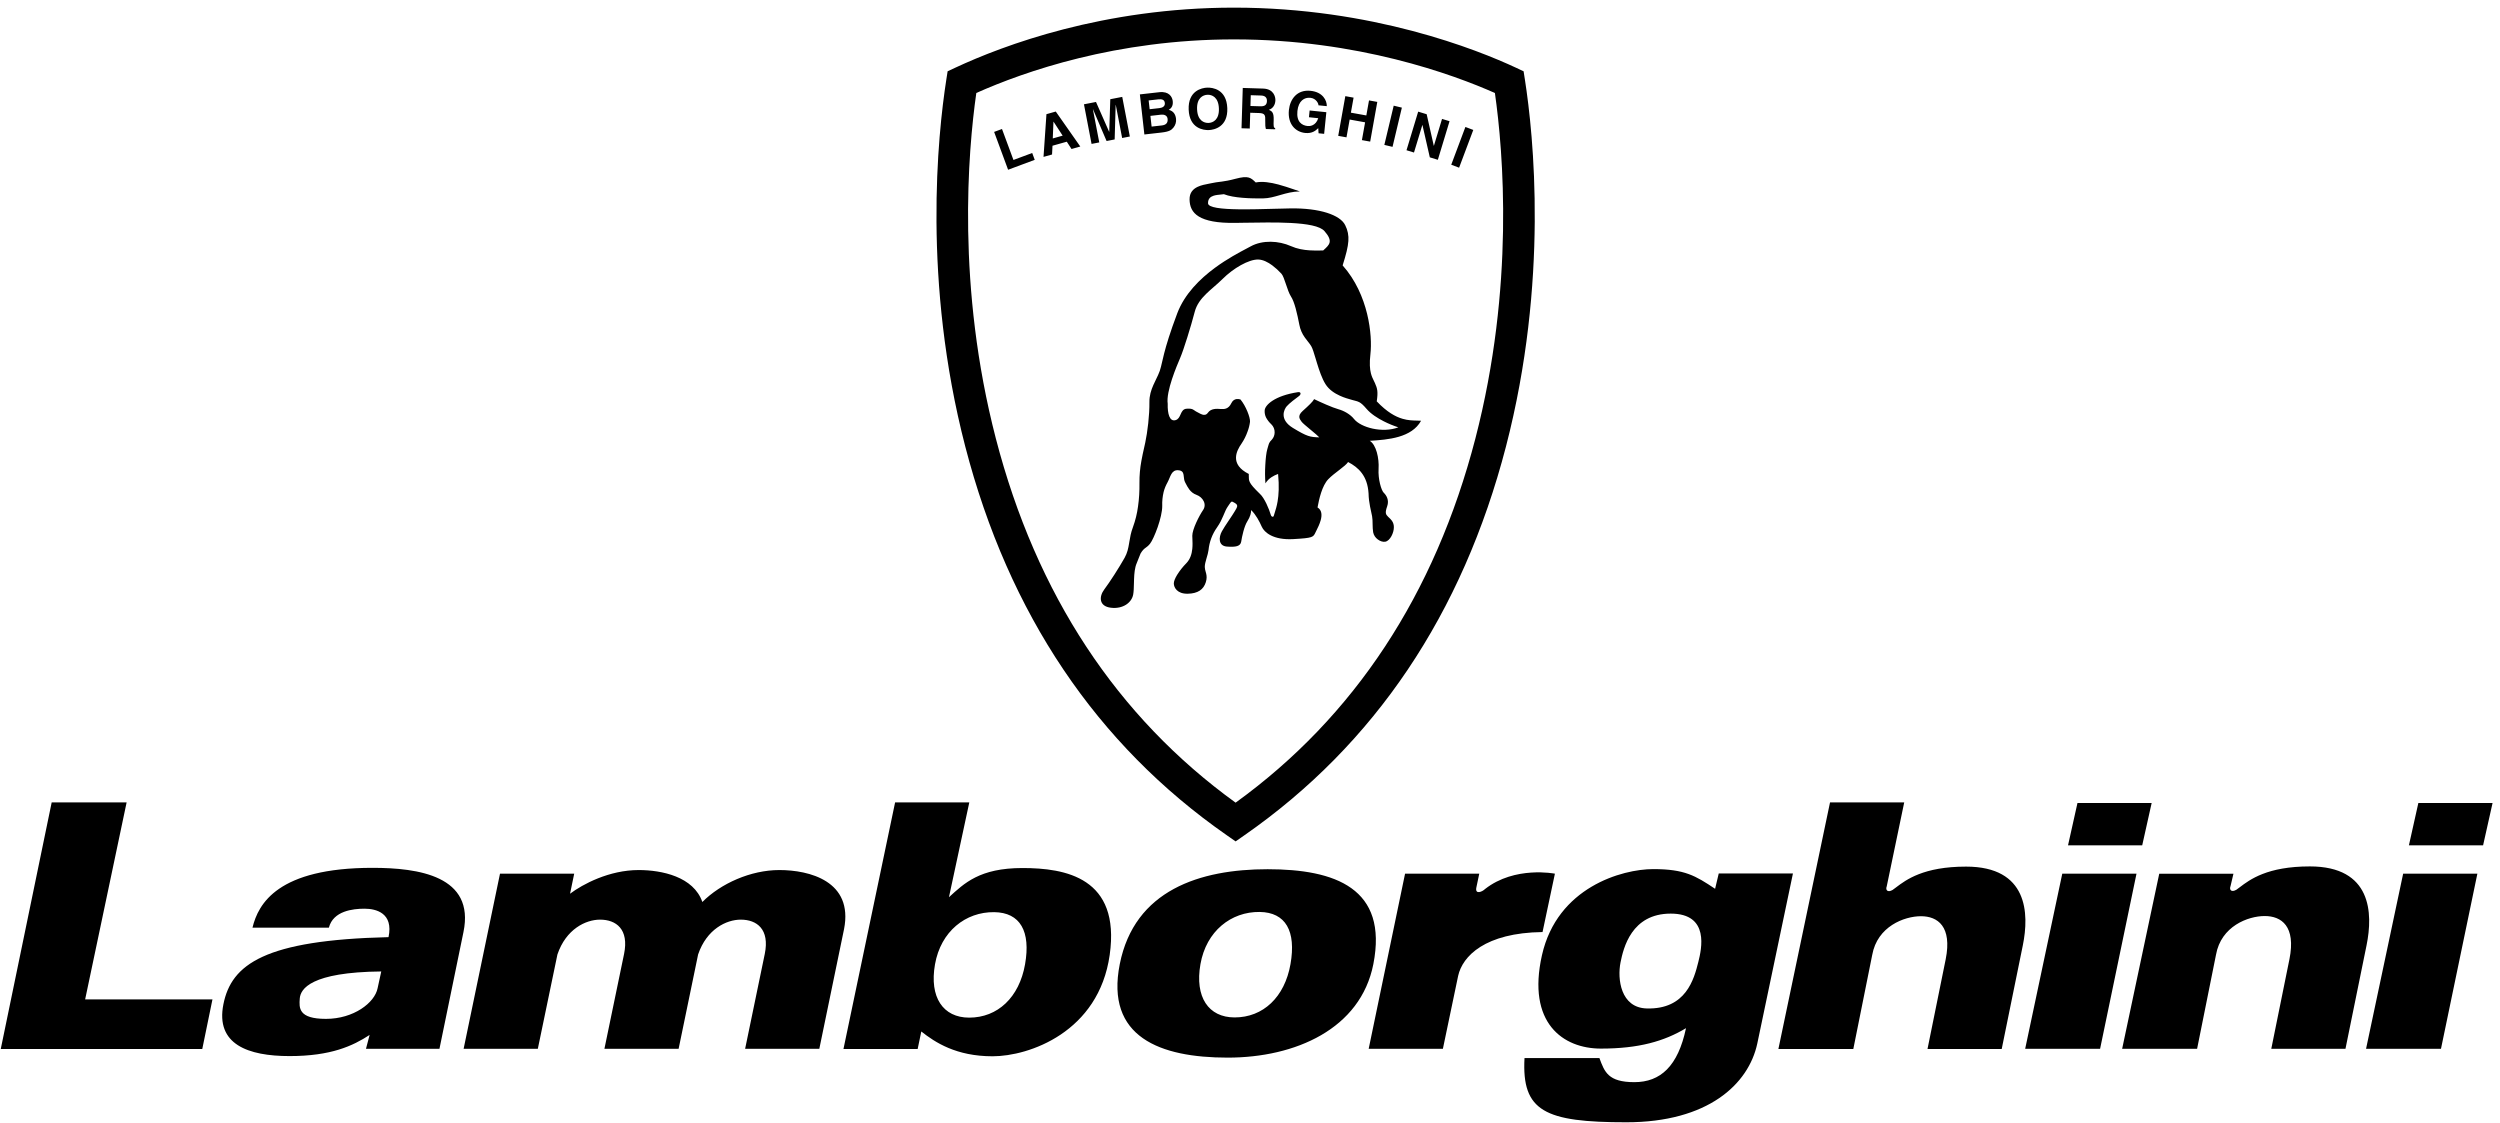 <?xml version="1.0" encoding="UTF-8"?>
<svg xmlns="http://www.w3.org/2000/svg" width="314" height="141" viewBox="0 0 314 141" fill="none">
  <path fill-rule="evenodd" clip-rule="evenodd" d="M191.364 8.954L191.528 10.004C192.609 16.941 194.536 35.319 189.152 56.075C183.699 77.092 172.655 93.516 156.326 104.89L155.193 105.68L154.061 104.89C137.731 93.516 126.686 77.091 121.235 56.075C115.851 35.319 117.778 16.941 118.857 10.004L119.021 8.954L119.983 8.504C126.024 5.686 138.604 0.959 154.993 0.959C172.359 0.959 185.542 6.237 190.404 8.504L191.364 8.954ZM155.192 100.814C170.099 90.032 180.228 74.653 185.309 55.074C190.252 36.014 188.808 19.046 187.76 11.681C182.509 9.35 170.518 4.947 154.992 4.947C140.194 4.947 128.681 8.977 122.625 11.679C121.576 19.044 120.133 36.012 125.078 55.074C130.157 74.652 140.286 90.032 155.192 100.814Z" fill="black"></path>
  <path fill-rule="evenodd" clip-rule="evenodd" d="M171.906 131.729L176.476 109.736L185.795 109.734L185.429 111.476C185.245 112.391 186.16 112.024 186.526 111.658C190.27 108.726 195.296 109.734 195.296 109.734L193.743 117.065C186.525 117.157 183.693 120.089 183.144 122.563L181.227 131.729H171.906ZM259.744 106.173L260.93 100.857H270.248L269.062 106.173H259.744ZM268.344 109.734H259.021L254.362 131.729H263.772L268.344 109.734ZM302.559 106.173L303.745 100.857H313.066L311.877 106.173H302.559ZM311.158 109.734H301.836L297.177 131.729H306.587L311.158 109.734ZM266.542 131.731L271.201 109.738H280.521L280.154 111.297C279.972 111.753 280.246 112.12 280.887 111.753C281.021 111.66 281.166 111.55 281.326 111.429C282.58 110.479 284.766 108.821 290.115 108.821C297.885 108.821 298.064 114.686 297.241 118.719L294.591 131.731H285.273L287.557 120.461C288.382 116.337 286.551 115.054 284.45 115.054C282.349 115.054 278.968 116.335 278.331 119.91L275.956 131.731H266.542ZM223.366 131.756L229.852 100.78L239.17 100.781L236.975 111.32C236.792 111.779 237.067 112.145 237.707 111.779C237.843 111.685 237.989 111.574 238.15 111.452C239.407 110.501 241.594 108.846 246.938 108.846C254.705 108.846 254.888 114.711 254.065 118.743L251.415 131.756H242.094L244.38 120.484C245.202 116.362 243.375 115.077 241.274 115.077C239.173 115.077 235.792 116.361 235.151 119.935L232.776 131.756H223.366ZM10.694 125.524L15.904 100.78H6.492L0.095 131.756H25.405L26.685 125.524H10.694ZM88.215 113.289C90.531 110.967 94.29 109.278 97.885 109.278C101.631 109.278 107.205 110.651 106.012 116.698L102.907 131.727H93.588L96.055 119.815C96.694 116.698 95.05 115.507 93.039 115.507C91.231 115.507 88.763 116.702 87.684 119.875L85.235 131.727H75.916L78.383 119.815C79.022 116.698 77.378 115.507 75.367 115.507C73.56 115.507 71.091 116.702 70.014 119.874L67.551 131.727H58.232L62.8 109.733H72.12L71.598 112.252C73.179 111.059 76.516 109.278 80.212 109.278C83.116 109.278 87.112 110.104 88.215 113.289ZM129.644 19.216L127.289 20.091L125.85 16.202L124.862 16.568L126.617 21.321L129.962 20.076L129.644 19.216ZM131.066 19.706L132.137 19.405L132.194 18.303L133.989 17.798L134.583 18.714L135.685 18.403L132.604 14.009L131.433 14.34L131.066 19.706ZM140.941 17.333L141.908 17.145L140.953 12.17L139.452 12.461L139.322 16.553L139.308 16.555L137.657 12.807L136.145 13.1L137.1 18.075L138.067 17.888L137.268 13.731L137.283 13.728L138.986 17.711L140.001 17.515L140.127 13.177L140.142 13.175L140.941 17.333ZM145.607 11.58L143.168 11.856L143.733 16.891L145.858 16.65C146.885 16.535 147.137 16.327 147.393 16.014C147.515 15.863 147.606 15.689 147.66 15.503C147.714 15.317 147.731 15.122 147.71 14.929C147.654 14.43 147.437 13.958 146.796 13.796C146.994 13.667 147.377 13.416 147.296 12.695C147.238 12.175 146.836 11.441 145.607 11.58ZM154.148 13.575C154.055 11.198 152.285 10.979 151.617 11.006C150.95 11.033 149.203 11.392 149.297 13.768C149.391 16.145 151.161 16.364 151.828 16.337C152.497 16.311 154.242 15.953 154.148 13.575ZM158.643 11.125L156.091 11.046L155.935 16.111L156.969 16.143L157.029 14.161L158.12 14.196C158.901 14.219 158.934 14.487 158.914 15.18C158.898 15.702 158.931 15.963 158.996 16.205L160.162 16.24L160.166 16.106C159.944 16.015 159.95 15.832 159.973 15.099L159.973 15.091C160.003 14.146 159.781 13.983 159.373 13.788C159.875 13.634 160.172 13.162 160.189 12.605C160.202 12.167 159.987 11.165 158.643 11.125ZM166.589 14.092L164.488 13.877L164.403 14.726L165.572 14.847C165.253 15.842 164.472 15.854 164.242 15.83C163.526 15.758 162.814 15.322 162.954 13.947C163.088 12.655 163.834 12.207 164.582 12.284C165.323 12.359 165.617 13.028 165.597 13.226L166.646 13.333C166.663 12.632 166.156 11.566 164.614 11.407C162.921 11.227 162.026 12.446 161.885 13.823C161.706 15.591 162.715 16.575 163.925 16.7C164.833 16.793 165.265 16.385 165.562 16.104L165.571 16.096L165.612 16.739L166.312 16.811L166.589 14.092ZM169.119 17.251L169.517 15.014L171.457 15.364L171.056 17.599L172.095 17.786L172.988 12.799L171.948 12.612L171.611 14.5L169.671 14.152L170.01 12.264L168.972 12.076L168.08 17.063L169.119 17.251ZM173.873 18.199L174.902 18.445L176.074 13.518L175.049 13.273L173.873 18.199ZM182.063 15.223L181.12 14.935L180.098 18.311L180.084 18.306L179.189 14.347L178.124 14.022L176.657 18.87L177.597 19.158L178.646 15.7L178.659 15.705L179.584 19.762L180.593 20.071L182.063 15.223ZM182.276 20.69L183.263 21.063L185.044 16.32L184.054 15.947L182.276 20.69ZM159.609 30.364C160.486 30.376 161.353 30.564 162.156 30.918C162.914 31.259 163.747 31.398 164.487 31.443C165.068 31.485 165.585 31.471 165.949 31.461C166.041 31.458 166.123 31.456 166.195 31.455L166.241 31.413C166.616 31.073 166.917 30.8 166.996 30.459C167.078 30.107 166.921 29.68 166.359 29.032C165.796 28.385 164.155 28.109 162.084 28.002C160.295 27.91 158.188 27.945 156.162 27.979C155.833 27.985 155.507 27.991 155.184 27.995C152.874 28.032 151.437 27.726 150.573 27.197C149.71 26.671 149.423 25.918 149.409 25.061C149.397 24.205 149.842 23.745 150.416 23.47C150.862 23.258 151.386 23.159 151.832 23.074C151.96 23.049 152.081 23.026 152.193 23.002C152.587 22.916 152.889 22.878 153.208 22.838C153.294 22.828 153.381 22.817 153.471 22.805C153.897 22.748 154.399 22.664 155.201 22.45C156 22.236 156.479 22.204 156.832 22.299C157.183 22.394 157.411 22.617 157.715 22.912L157.72 22.917C158.573 22.751 159.578 22.912 160.565 23.174C161.226 23.351 161.875 23.572 162.46 23.771C162.747 23.869 163.018 23.962 163.267 24.041C162.362 24.054 161.586 24.267 160.846 24.481L160.749 24.509C160.045 24.713 159.375 24.908 158.657 24.919C157.901 24.931 156.97 24.919 156.077 24.845C155.184 24.772 154.327 24.633 153.72 24.39C153.597 24.408 153.464 24.421 153.328 24.434C153.02 24.463 152.694 24.495 152.417 24.586C152.017 24.718 151.721 24.974 151.728 25.53C151.738 26.083 153.424 26.259 155.56 26.289C156.993 26.309 158.628 26.264 160.095 26.223C160.816 26.203 161.496 26.185 162.091 26.175C163.901 26.148 165.464 26.351 166.65 26.722C167.836 27.097 168.649 27.637 168.96 28.288C169.274 28.9 169.411 29.588 169.355 30.274C169.304 31.032 169.067 31.968 168.635 33.335C170.273 35.175 171.21 37.38 171.707 39.413C172.203 41.447 172.259 43.31 172.125 44.473C171.991 45.636 172.053 46.365 172.187 46.892C172.285 47.28 172.423 47.558 172.551 47.818C172.597 47.911 172.642 48.002 172.684 48.095C172.841 48.444 172.946 48.72 172.988 49.06C173.03 49.4 173.011 49.804 172.919 50.41C174.196 51.752 175.261 52.34 176.17 52.603C176.856 52.803 177.455 52.816 177.989 52.828C178.161 52.832 178.327 52.836 178.487 52.846C177.898 53.913 176.866 54.508 175.69 54.855C174.514 55.201 173.196 55.296 172.04 55.365C172.448 55.611 172.745 56.161 172.931 56.814C173.117 57.466 173.19 58.221 173.15 58.876C173.11 59.532 173.195 60.211 173.329 60.763C173.463 61.317 173.645 61.742 173.799 61.891C173.953 62.04 174.134 62.264 174.238 62.553C174.341 62.841 174.372 63.194 174.228 63.599C174.084 64.004 174.037 64.256 174.064 64.445C174.094 64.634 174.194 64.758 174.348 64.907C174.379 64.937 174.412 64.968 174.444 64.998C174.572 65.118 174.707 65.245 174.822 65.404C174.987 65.638 175.073 65.92 175.069 66.207C175.076 66.56 174.957 66.99 174.761 67.346C174.566 67.702 174.293 67.983 173.993 68.038C173.694 68.094 173.338 67.973 173.047 67.751C172.747 67.535 172.54 67.214 172.468 66.852C172.413 66.521 172.407 66.19 172.4 65.87L172.399 65.807C172.396 65.466 172.389 65.138 172.334 64.837C172.307 64.69 172.269 64.516 172.225 64.319C172.18 64.112 172.129 63.881 172.08 63.63C171.983 63.139 171.901 62.573 171.891 61.969C171.822 60.862 171.508 60.047 171.044 59.425C170.584 58.803 169.977 58.371 169.316 58.028C169.169 58.282 168.747 58.617 168.264 58.99L168.221 59.023C167.744 59.387 167.219 59.788 166.835 60.184C166.441 60.594 166.146 61.228 165.93 61.887C165.714 62.547 165.574 63.229 165.482 63.734C166.041 64.077 166.051 64.71 165.883 65.328C165.75 65.823 165.504 66.312 165.337 66.644C165.295 66.728 165.258 66.801 165.229 66.862L165.215 66.893C165.077 67.179 164.995 67.348 164.657 67.463C164.308 67.582 163.68 67.642 162.426 67.712C161.171 67.782 160.263 67.57 159.629 67.252C158.995 66.934 158.638 66.511 158.481 66.162C158.324 65.81 158.145 65.436 157.922 65.074C157.703 64.713 157.449 64.363 157.143 64.065C157.142 64.267 157.111 64.467 157.051 64.659C156.979 64.9 156.857 65.178 156.661 65.484C156.465 65.79 156.296 66.272 156.166 66.752C156.035 67.234 155.942 67.714 155.897 68.017C155.851 68.32 155.677 68.499 155.378 68.592C155.077 68.684 154.65 68.691 154.097 68.649C153.543 68.607 153.287 68.309 153.218 67.931C153.15 67.555 153.268 67.1 153.464 66.744C153.658 66.387 153.978 65.904 154.286 65.445C154.321 65.393 154.356 65.34 154.391 65.288C154.659 64.889 154.905 64.525 155.035 64.3C155.076 64.228 155.117 64.161 155.156 64.097C155.255 63.933 155.341 63.791 155.376 63.664C155.425 63.487 155.371 63.336 155.119 63.189C155.091 63.173 155.066 63.158 155.042 63.144C154.844 63.027 154.753 62.974 154.664 63.02C154.59 63.059 154.516 63.169 154.379 63.373C154.334 63.44 154.282 63.518 154.22 63.607C154.007 63.917 153.87 64.244 153.718 64.608C153.695 64.663 153.672 64.718 153.648 64.775C153.466 65.206 153.247 65.688 152.854 66.249C152.259 67.086 151.893 68.065 151.791 69.087C151.752 69.399 151.654 69.73 151.558 70.054C151.545 70.099 151.532 70.144 151.519 70.188C151.412 70.554 151.318 70.909 151.321 71.212C151.324 71.428 151.377 71.617 151.432 71.812C151.455 71.891 151.477 71.97 151.497 72.053C151.564 72.343 151.594 72.669 151.45 73.126C151.306 73.582 151.062 73.939 150.687 74.183C150.313 74.427 149.814 74.564 149.16 74.573C148.506 74.581 148.076 74.387 147.808 74.126C147.541 73.867 147.435 73.539 147.432 73.288C147.427 73.035 147.572 72.656 147.842 72.209C148.173 71.679 148.562 71.187 149.001 70.742C149.496 70.232 149.687 69.573 149.752 68.942C149.801 68.473 149.781 68.019 149.765 67.651C149.759 67.524 149.754 67.407 149.752 67.304C149.747 66.899 149.963 66.267 150.242 65.645C150.522 65.022 150.865 64.412 151.11 64.055C151.222 63.894 151.288 63.706 151.3 63.51C151.312 63.314 151.271 63.119 151.181 62.945C151.012 62.593 150.681 62.296 150.276 62.152C149.871 62.008 149.592 61.759 149.372 61.472C149.184 61.222 149.04 60.943 148.902 60.676C148.883 60.638 148.863 60.6 148.844 60.562C148.736 60.354 148.711 60.12 148.689 59.899C148.679 59.803 148.669 59.709 148.653 59.621C148.6 59.331 148.471 59.105 148.017 59.064C147.564 59.018 147.316 59.224 147.132 59.53C147.036 59.69 146.957 59.877 146.876 60.071C146.803 60.246 146.727 60.426 146.634 60.596C146.438 60.952 146.268 61.332 146.15 61.8C146.016 62.367 145.957 62.948 145.976 63.53C145.988 64.236 145.727 65.273 145.403 66.212C145.076 67.148 144.687 67.987 144.441 68.293C144.23 68.555 144.072 68.669 143.922 68.777C143.897 68.795 143.872 68.813 143.847 68.831C143.673 68.96 143.499 69.114 143.255 69.521L143.012 70.129L142.77 70.737C142.527 71.296 142.463 72.027 142.437 72.746C142.43 72.931 142.425 73.115 142.421 73.295C142.409 73.814 142.398 74.3 142.328 74.676C142.234 75.181 141.915 75.64 141.43 75.951C140.945 76.26 140.294 76.423 139.539 76.332C138.783 76.246 138.4 75.899 138.293 75.459C138.186 75.019 138.355 74.487 138.7 74.029C139.044 73.571 139.511 72.883 139.978 72.157C140.444 71.431 140.909 70.666 141.252 70.058C141.594 69.447 141.711 68.867 141.814 68.246C141.824 68.186 141.834 68.126 141.844 68.065C141.938 67.499 142.036 66.897 142.298 66.21C142.604 65.371 142.818 64.502 142.935 63.617C143.071 62.67 143.131 61.662 143.116 60.653C143.107 59.718 143.19 58.784 143.362 57.864C143.466 57.28 143.588 56.738 143.7 56.242C143.75 56.019 143.798 55.805 143.842 55.601C143.982 54.942 144.12 54.07 144.218 53.162C144.317 52.252 144.377 51.307 144.366 50.5C144.354 49.692 144.581 48.996 144.861 48.362C144.969 48.114 145.086 47.874 145.2 47.642C145.376 47.281 145.545 46.936 145.662 46.597C145.777 46.265 145.856 45.919 145.959 45.469C146.029 45.165 146.109 44.813 146.219 44.384C146.492 43.322 146.945 41.79 147.862 39.356C148.78 36.922 150.711 35.026 152.599 33.636C154.139 32.503 155.65 31.705 156.561 31.224C156.767 31.116 156.943 31.023 157.081 30.946C157.829 30.531 158.717 30.354 159.609 30.364ZM160.105 64.4C160.067 64.518 160.033 64.626 160.003 64.728C159.98 64.868 159.908 64.92 159.814 64.9C159.736 64.885 159.654 64.805 159.615 64.679C159.508 64.303 159.304 63.764 159.06 63.258C158.812 62.752 158.525 62.277 158.244 62.03C157.479 61.285 157.133 60.887 156.977 60.562C156.848 60.295 156.849 60.077 156.849 59.757C156.849 59.687 156.85 59.612 156.848 59.53C155.632 58.92 155.244 58.194 155.241 57.508C155.237 56.82 155.617 56.171 155.937 55.715C156.252 55.247 156.505 54.741 156.691 54.209C156.844 53.812 156.948 53.398 157.001 52.976C157.022 52.7 156.889 52.197 156.666 51.665C156.444 51.133 156.134 50.571 155.801 50.172C155.639 50.119 155.467 50.102 155.298 50.124C155.072 50.159 154.824 50.289 154.654 50.644C154.483 51.001 154.272 51.193 154.041 51.29C153.811 51.387 153.56 51.392 153.307 51.37C153.056 51.348 152.755 51.33 152.466 51.384C152.176 51.437 151.902 51.569 151.706 51.849C151.509 52.13 151.258 52.145 151.005 52.068C150.837 52.015 150.668 51.921 150.514 51.836C150.437 51.793 150.363 51.752 150.296 51.72C150.187 51.667 150.107 51.61 150.032 51.556C149.967 51.51 149.907 51.467 149.834 51.43C149.675 51.35 149.461 51.303 149.035 51.335C148.608 51.367 148.449 51.673 148.303 51.996C148.294 52.016 148.286 52.036 148.277 52.056C148.141 52.36 148.003 52.67 147.649 52.769C147.275 52.876 147.02 52.678 146.863 52.295C146.708 51.914 146.647 51.348 146.664 50.718C146.55 49.938 146.833 48.749 147.199 47.628C147.566 46.508 148.015 45.456 148.233 44.947L148.233 44.946C148.452 44.44 148.789 43.451 149.13 42.362C149.471 41.273 149.819 40.083 150.055 39.172C150.291 38.26 150.833 37.559 151.484 36.918C151.797 36.61 152.136 36.315 152.478 36.018C152.844 35.7 153.213 35.379 153.558 35.035C154.225 34.369 155.047 33.75 155.85 33.303C156.653 32.857 157.441 32.579 158.044 32.596C158.645 32.612 159.267 32.942 159.789 33.325C160.203 33.636 160.588 33.985 160.937 34.367C161.143 34.59 161.327 35.13 161.516 35.701L161.54 35.772C161.725 36.321 161.915 36.886 162.136 37.221C162.367 37.571 162.563 38.109 162.737 38.737C162.915 39.413 163.069 40.096 163.197 40.784C163.306 41.368 163.543 41.919 163.893 42.399C164.012 42.568 164.134 42.722 164.25 42.869C164.417 43.08 164.573 43.277 164.694 43.483C164.861 43.763 165.04 44.358 165.25 45.06C165.302 45.235 165.357 45.417 165.413 45.602C165.698 46.531 166.041 47.546 166.479 48.244C166.917 48.943 167.617 49.398 168.286 49.702C168.842 49.957 169.381 50.106 169.734 50.204C169.806 50.224 169.87 50.242 169.925 50.258C170.02 50.285 170.106 50.307 170.185 50.327C170.383 50.378 170.542 50.419 170.713 50.509C170.956 50.634 171.217 50.857 171.628 51.34C172.177 51.986 173.023 52.523 173.808 52.919C174.396 53.218 175.007 53.47 175.635 53.672C174.634 54.053 173.455 54.06 172.416 53.836C171.38 53.612 170.489 53.16 170.064 52.625C169.835 52.332 169.515 52.073 169.169 51.862C168.821 51.651 168.441 51.491 168.088 51.395C167.732 51.3 167.155 51.069 166.569 50.82C165.989 50.571 165.407 50.301 165.054 50.131C164.978 50.283 164.808 50.487 164.56 50.736C164.313 50.987 163.99 51.282 163.62 51.614C163.247 51.947 163.162 52.215 163.199 52.434C163.23 52.618 163.341 52.772 163.437 52.905C163.456 52.93 163.473 52.954 163.49 52.978C163.592 53.127 164.058 53.517 164.542 53.918C164.591 53.959 164.641 54 164.69 54.041C165.125 54.403 165.547 54.755 165.704 54.933C165.126 54.917 164.743 54.892 164.283 54.736C163.823 54.579 163.282 54.291 162.394 53.751C161.506 53.21 161.235 52.623 161.221 52.125C161.206 51.628 161.45 51.22 161.601 51.042C161.748 50.863 162.058 50.594 162.369 50.343C162.68 50.092 162.989 49.861 163.137 49.758C163.287 49.654 163.359 49.513 163.346 49.408C163.334 49.301 163.232 49.226 163.03 49.254C161.552 49.48 160.514 49.886 159.844 50.318C159.17 50.751 158.864 51.21 158.844 51.538C158.82 51.847 158.879 52.158 159.015 52.438C159.185 52.757 159.409 53.045 159.676 53.291C159.813 53.423 159.921 53.582 159.993 53.759C160.065 53.936 160.1 54.125 160.094 54.316C160.093 54.643 159.973 54.959 159.757 55.204C159.558 55.408 159.473 55.511 159.405 55.663C159.355 55.778 159.315 55.921 159.247 56.158C159.225 56.236 159.201 56.323 159.172 56.422C159.052 56.829 158.963 57.598 158.921 58.418C158.874 59.182 158.879 59.948 158.938 60.711C159.133 60.397 159.397 60.13 159.709 59.93C159.965 59.763 160.24 59.628 160.529 59.527C160.676 61.076 160.604 62.167 160.467 62.975C160.363 63.587 160.22 64.037 160.105 64.4ZM133.469 17.038L132.229 17.388L132.313 15.283L132.324 15.28L133.469 17.038ZM145.93 15.755L144.643 15.899L144.491 14.554L145.826 14.402C146.204 14.36 146.6 14.485 146.651 14.927C146.708 15.441 146.44 15.697 145.93 15.755ZM145.625 13.579L144.396 13.718L144.27 12.615L145.473 12.48C145.948 12.426 146.256 12.52 146.303 12.933C146.348 13.335 146.038 13.532 145.625 13.579ZM153.093 13.617C153.15 15.034 152.362 15.419 151.793 15.441C151.223 15.462 150.408 15.143 150.353 13.726C150.296 12.309 151.084 11.926 151.653 11.902C152.221 11.879 153.038 12.199 153.093 13.617ZM159.13 12.684C159.113 13.186 158.842 13.368 158.294 13.351L157.056 13.313L157.096 11.958L158.411 11.998C159.031 12.018 159.14 12.416 159.13 12.684Z" fill="black"></path>
  <path fill-rule="evenodd" clip-rule="evenodd" d="M128.417 109.025C123.025 109.025 121.108 110.949 119.188 112.69L121.745 100.778H112.426L105.939 131.752H115.258L115.715 129.554C117.451 130.928 120.101 132.669 124.67 132.669C129.237 132.669 138.011 129.645 139.379 119.932C140.751 110.218 133.807 109.025 128.417 109.025ZM128.746 121.121C128.015 125.272 125.31 127.816 121.724 127.815C118.457 127.811 116.705 125.272 117.435 121.121C118.166 116.971 121.289 114.524 124.869 114.567C128.141 114.607 129.477 116.971 128.746 121.121ZM159.212 109.174C150.719 109.174 142.492 111.787 140.642 121.096C138.822 130.262 145.704 132.838 154.197 132.838C162.689 132.838 170.892 129.236 172.492 121.096C174.363 111.566 167.704 109.174 159.212 109.174ZM162.085 121.096C161.355 125.247 158.65 127.791 155.064 127.789C151.797 127.786 150.045 125.247 150.776 121.096C151.506 116.946 154.629 114.499 158.21 114.542C161.481 114.582 162.816 116.944 162.085 121.096ZM46.788 109C34.909 109 32.442 113.492 31.712 116.514H41.306C41.855 114.407 44.321 114.132 45.783 114.132C47.245 114.132 49.438 114.681 48.799 117.705C33.267 118.073 29.063 121.096 28.059 126.137C27.054 131.179 31.164 132.644 36.373 132.644C41.582 132.644 44.322 131.361 46.424 129.988L45.967 131.727H55.196L58.211 117.065C59.671 110.009 52.544 109 46.788 109ZM47.427 124.121C47.063 125.954 44.413 127.97 40.942 127.97C37.469 127.97 37.561 126.597 37.651 125.406C37.743 124.213 39.021 122.105 47.886 122.015L47.427 124.121ZM215.874 109.708L215.417 111.633C212.949 109.984 211.578 109.159 207.65 109.159C203.719 109.159 195.587 111.449 193.67 119.972C191.753 128.495 196.32 131.704 201.071 131.704C205.821 131.704 209.02 130.787 211.762 129.138C210.758 133.904 208.563 135.919 205.276 135.919C201.986 135.919 201.529 134.636 200.888 132.895H191.478C191.112 139.585 194.036 140.958 204.269 140.958C214.502 140.958 219.619 136.192 220.717 131.062L225.193 109.708H215.874ZM213.316 120.797C212.767 122.995 211.76 126.801 206.827 126.662C203.536 126.57 203.128 122.936 203.536 120.889C203.899 119.072 204.908 114.75 209.843 114.75C214.778 114.75 213.701 119.244 213.316 120.797Z" fill="black"></path>
</svg>
